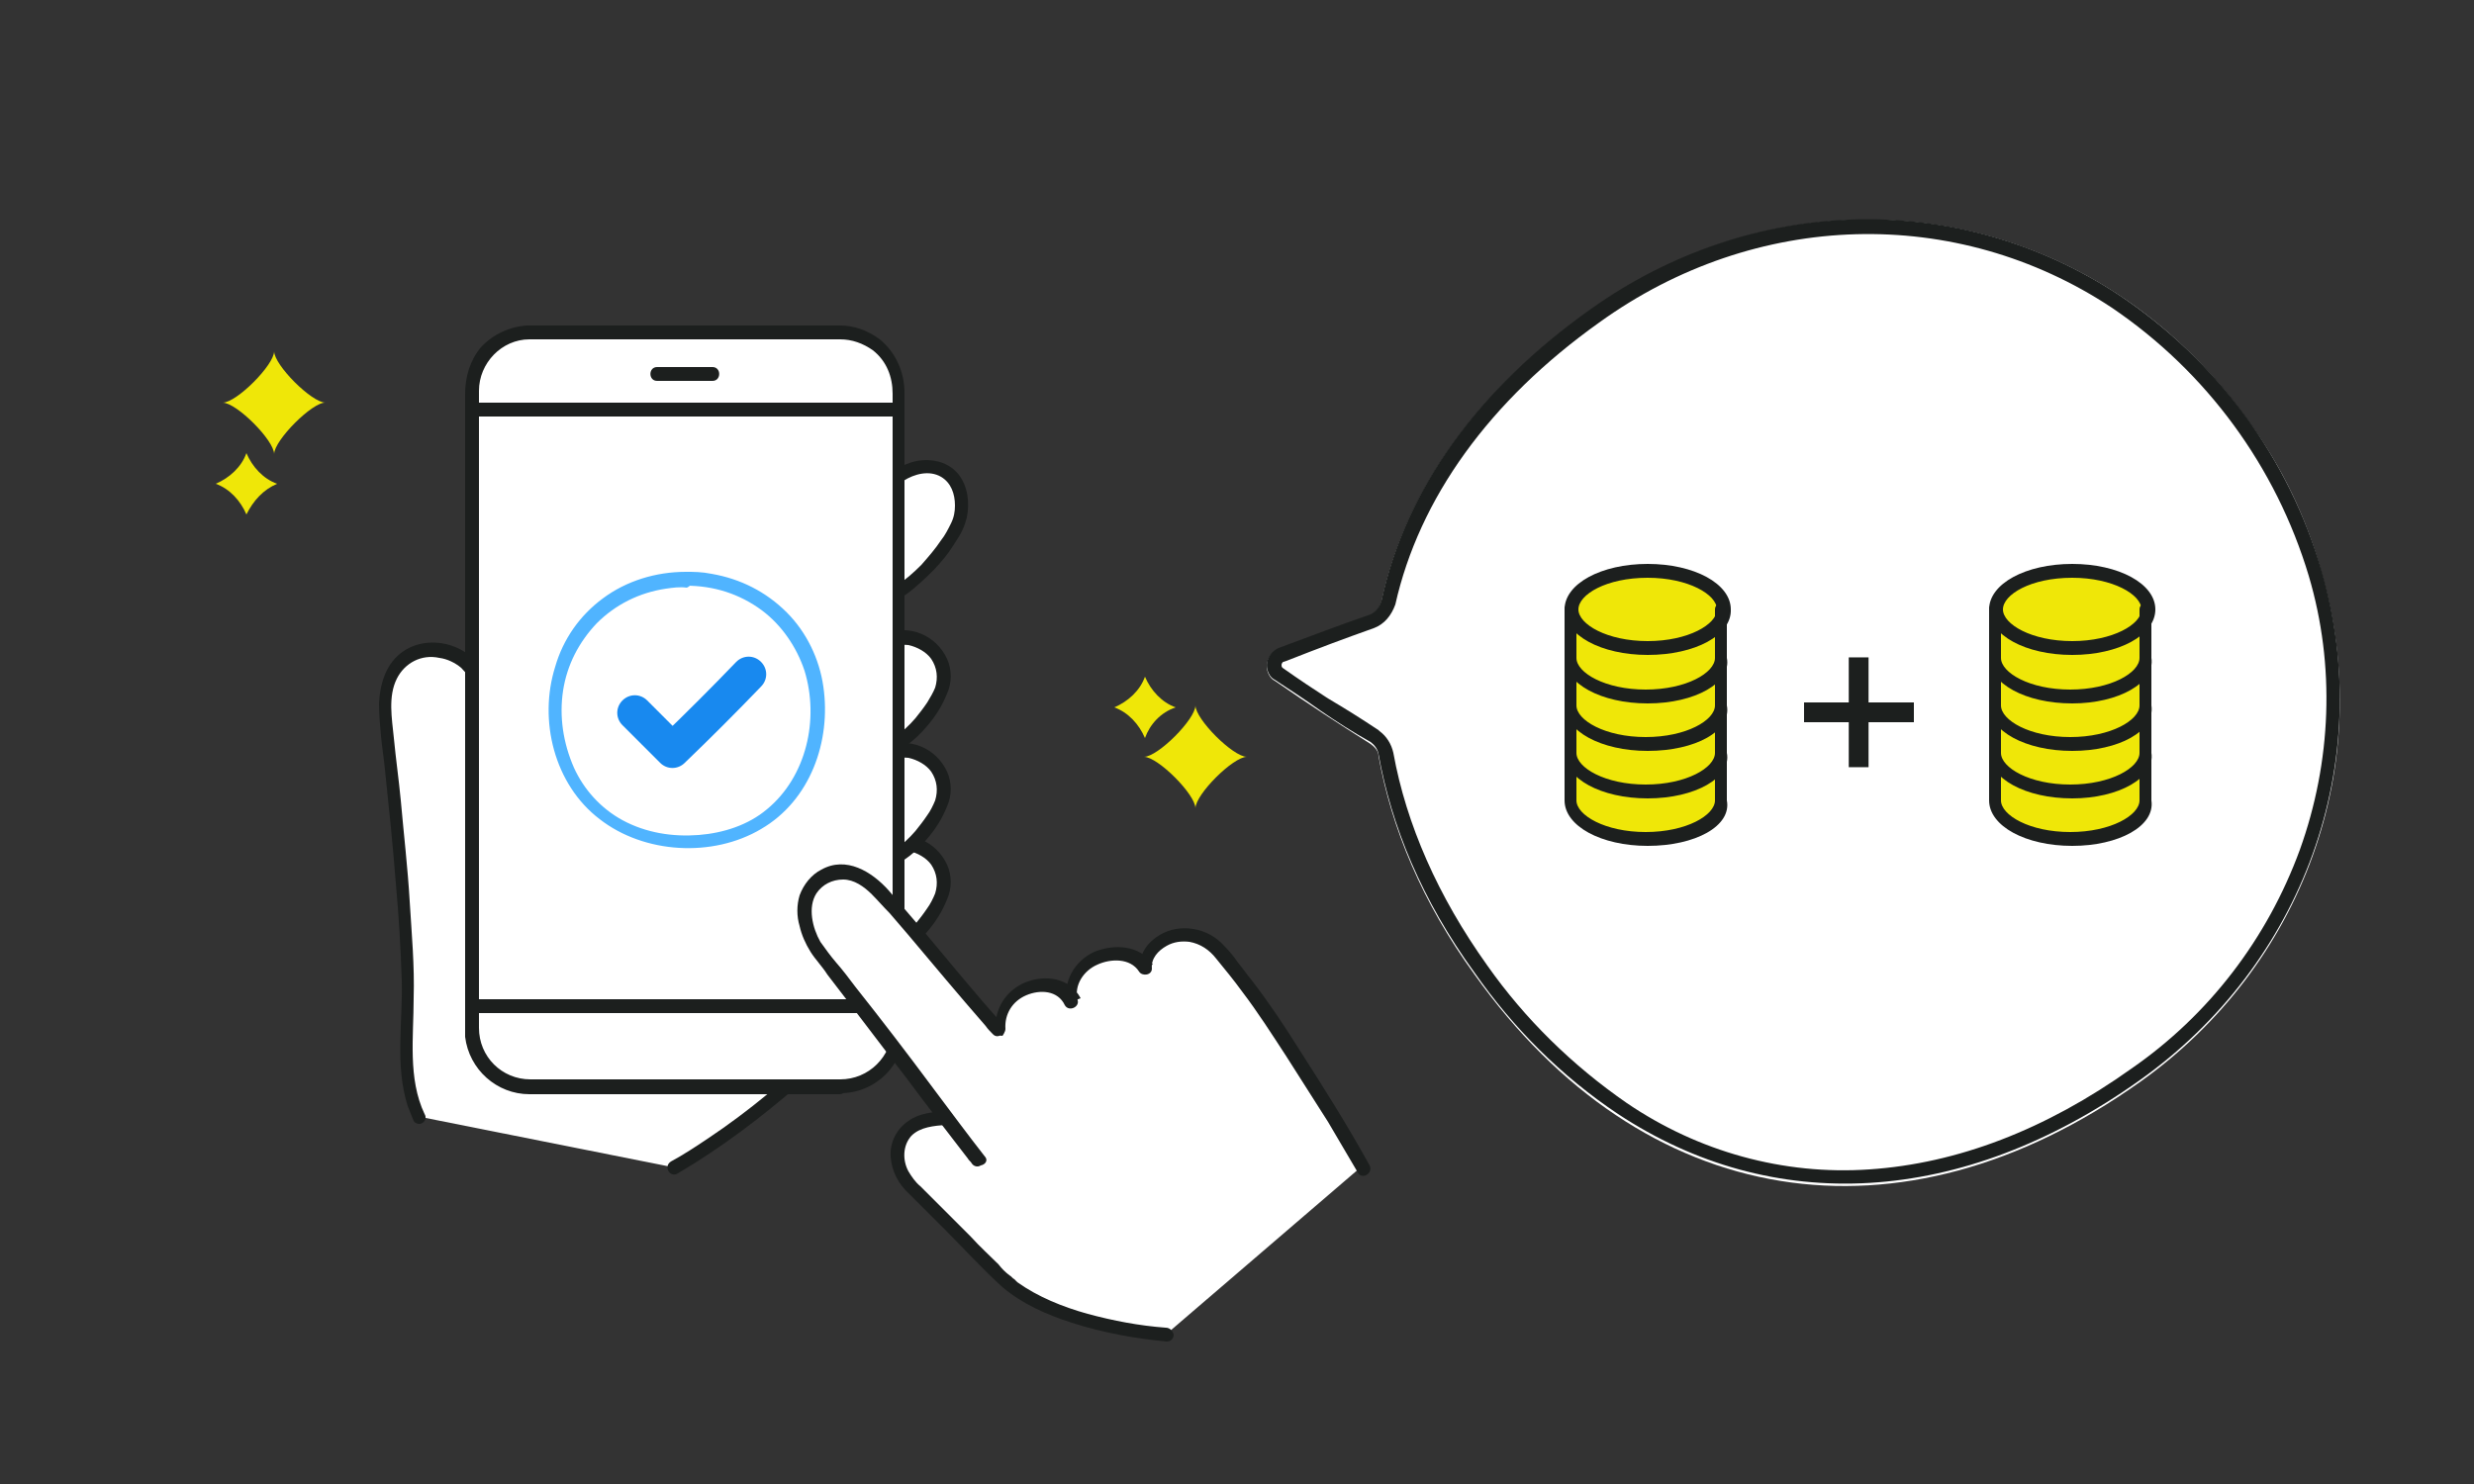 <?xml version="1.0" encoding="utf-8"?>
<!-- Generator: Adobe Illustrator 27.7.0, SVG Export Plug-In . SVG Version: 6.00 Build 0)  -->
<svg version="1.1" id="レイヤー_1" xmlns="http://www.w3.org/2000/svg" xmlns:xlink="http://www.w3.org/1999/xlink" x="0px"
	 y="0px" viewBox="0 0 250 150" style="enable-background:new 0 0 250 150;" xml:space="preserve">
<rect x="0" y="0" width="250" height="150" fill="#333333" stroke="none"/>
<style type="text/css">
	.st0{fill:#FFFFFF;}
	.st1{fill:#1C1F1E;}
	.st2{fill:#50B4FF;}
	.st3{fill:#1889EF;}
	.st4{fill:#EFE708;}
</style>
<path id="パス_390" class="st0" d="M227.3,42.7c-16.3-23-45.4-26.4-66.5-11.4c-11.6,8.2-18.8,18.4-21.2,29.5
	c-0.2,0.6-0.5,1.1-1.1,1.4c-3.2,1.1-5.8,2.1-9.3,3.4c-0.9,0.4-1.4,1.4-1.1,2.3c0.1,0.3,0.3,0.7,0.7,0.9c3.6,2.5,6.4,4.3,9.7,6.4
	c0.4,0.3,0.8,0.7,0.8,1.2c1.3,7.3,4.4,14.8,9.7,22.1c17,23.9,43,28.1,67.2,10.9c16.5-11.7,24-32.1,18.4-51.5
	C233.1,52.4,230.6,47.2,227.3,42.7"/>
<path id="パス_391" class="st1" d="M213.4,31.1c9.6,6.5,16.6,16.1,19.9,27.1c2.7,9.1,2.3,18.8-0.9,27.7c-3.3,9-9.2,16.7-17,22.1
	c-8.7,6.2-17.6,9.6-26.5,10.2c-8.7,0.6-17.3-1.8-24.5-6.7c-5.5-3.8-10.3-8.5-14.1-13.9c-5-7-8.2-14.3-9.5-21.5
	c-0.2-0.9-0.7-1.7-1.4-2.2l-0.1-0.1c-1.8-1.2-3.4-2.2-5.1-3.2c-1.4-0.9-2.9-1.9-4.6-3.1c-0.1-0.1-0.1-0.2-0.1-0.3
	c0-0.1,0.1-0.3,0.2-0.3l0.3-0.1c3.3-1.3,5.7-2.2,8.8-3.3c1.1-0.4,1.8-1.3,2.2-2.4c2.4-10.7,9.5-20.6,20.6-28.5
	C177.4,21.2,197.7,20.7,213.4,31.1 M214.1,29.8c-16.2-10.7-37.1-10.1-53.3,1.4c-11.6,8.2-18.8,18.4-21.2,29.5
	c-0.2,0.6-0.5,1.1-1.1,1.4c-3.2,1.1-5.8,2.1-9.3,3.4c-0.9,0.4-1.4,1.4-1.1,2.3c0.1,0.3,0.3,0.7,0.7,0.9c1.7,1.1,3.2,2.1,4.6,3.1
	c1.6,1.1,3.3,2.2,5.1,3.2l0,0c0.4,0.3,0.7,0.7,0.8,1.2c1.3,7.3,4.4,14.8,9.7,22.1c3.9,5.6,8.8,10.5,14.5,14.3
	c15.6,10.3,34.7,9.4,52.7-3.4c16.5-11.7,24-32.1,18.4-51.5C231.3,46.3,224,36.4,214.1,29.8"/>
<g>
	<path class="st0" d="M93,93.9c0.5-0.6,1-1.3,1.4-1.9c0.5-0.7,0.8-1.4,1-2.3c0.2-1.4-0.4-2.8-1.5-3.6c-1.3-1-3-1.2-4.5-0.4
		c-1.1,0.5-2,1.4-2.7,2.4c-0.7,0.8-1.3,1.7-1.7,2.7c-0.5,1-0.6,2.1-0.5,3.1c0.2,1.9,2,3.3,3.9,3c0,0,0.1,0,0.1,0
		c0.8-0.1,1.5-0.4,2.2-0.8C91.5,95.5,92.3,94.8,93,93.9z"/>
	<path class="st1" d="M93.5,94.4c0.9-1,1.7-2.2,2.2-3.5c0.5-1.1,0.5-2.4,0-3.5c-1.1-2.4-3.8-3.5-6.2-2.6c-1.2,0.5-2.2,1.3-3,2.2
		c-0.9,0.9-1.6,2-2.2,3.1c-0.6,1.2-0.8,2.7-0.5,4c0.3,1.2,1,2.2,2,2.8C88.6,98.5,91.7,96.5,93.5,94.4c0.3-0.3,0.3-0.7,0-1
		c-0.3-0.3-0.7-0.3-1,0c-1.2,1.4-3.2,3.1-5.2,2.7c-0.9-0.2-1.6-0.8-2-1.6c-0.4-1-0.4-2,0-3c0.4-1,0.9-1.9,1.6-2.7
		c0.6-0.8,1.3-1.5,2.2-2.1c0.8-0.6,1.8-0.8,2.7-0.7c0.9,0.2,1.8,0.7,2.3,1.4c0.6,0.9,0.7,1.9,0.4,2.9c-0.2,0.5-0.5,1.1-0.8,1.5
		c-0.4,0.6-0.8,1.1-1.2,1.6c-0.3,0.3-0.3,0.7,0,1C92.8,94.7,93.2,94.7,93.5,94.4z"/>
	<path class="st0" d="M93,73.1c0.5-0.6,1-1.3,1.4-1.9c0.5-0.7,0.8-1.4,1-2.3c0.2-1.4-0.4-2.8-1.5-3.6c-1.3-1-3-1.2-4.5-0.4
		c-1.1,0.5-2,1.4-2.7,2.4c-0.7,0.8-1.3,1.7-1.7,2.7c-0.5,1-0.6,2.1-0.5,3.1c0.2,1.9,2,3.3,3.9,3c0,0,0.1,0,0.1,0
		c0.8-0.1,1.5-0.4,2.2-0.8C91.5,74.7,92.3,73.9,93,73.1z"/>
	<path class="st0" d="M93,84.5c0.5-0.6,1-1.3,1.4-1.9c0.5-0.7,0.8-1.4,1-2.3c0.2-1.4-0.4-2.8-1.5-3.6c-1.3-1-3-1.2-4.5-0.4
		c-1.1,0.5-2,1.4-2.7,2.4c-0.7,0.8-1.3,1.7-1.7,2.7c-0.5,1-0.6,2.1-0.5,3.1c0.2,1.9,2,3.3,3.9,3c0,0,0.1,0,0.1,0
		c0.8-0.1,1.5-0.4,2.2-0.8C91.5,86.1,92.3,85.4,93,84.5z"/>
	<path class="st0" d="M86.9,51.6c-0.5,0.6-1,1.3-1.4,1.9c-0.5,0.7-0.8,1.4-1,2.3c-0.2,1.4,0.4,2.8,1.5,3.6c1.3,1,3.1,1.2,4.5,0.4
		c1.1-0.5,3.3-2.6,4.1-3.5c0.8-1,1.5-2,2.1-3.1c0.5-1,0.6-2.2,0.4-3.3c-0.2-1-0.8-1.9-1.7-2.5c-0.7-0.4-1.5-0.5-2.3-0.4
		c-0.8,0.1-1.5,0.4-2.2,0.8C90.1,48.4,87.6,50.8,86.9,51.6z"/>
	<path class="st0" d="M42.5,112.9c-2.1-4.3-0.9-9.6-1.2-14.5c-0.3-7.1-0.8-13.6-2.1-24.3c-0.3-2.1-0.4-4.3,0.6-6.2
		c1-1.9,3.2-2.6,5.3-2.1c1.9,0.5,3,1.7,3.7,3.5l34.7,36.8c-4.6,4.6-9.8,8.6-15.4,11.9L42.5,112.9z"/>
	<path class="st1" d="M68.5,118.6c4.4-2.6,8.5-5.7,12.4-9.1c1.1-1,2.1-1.9,3.2-2.9c0.6-0.6-0.3-1.6-1-1c-3.6,3.5-7.4,6.7-11.6,9.5
		c-1.2,0.8-2.4,1.6-3.7,2.3C67,117.9,67.7,119.1,68.5,118.6L68.5,118.6z"/>
	<path class="st1" d="M49.5,69.1c-0.7-1.7-1.8-3-3.5-3.7c-1.7-0.7-3.7-0.6-5.2,0.4c-1.8,1.2-2.4,3.3-2.5,5.3c0,1.1,0.1,2.2,0.2,3.3
		c0.1,1.1,0.3,2.3,0.4,3.4c0.4,3.8,0.8,7.6,1.1,11.5c0.3,3.3,0.5,6.6,0.6,9.9c0.1,4.2-0.7,8.5,0.6,12.6c0.2,0.5,0.4,1,0.6,1.5
		c0.2,0.3,0.6,0.4,0.9,0.2c0.3-0.2,0.4-0.6,0.2-0.9c-1.7-3.6-1.1-7.8-1.1-11.7c0.1-3.3-0.2-6.5-0.4-9.8c-0.2-3.4-0.6-6.8-0.9-10.2
		c-0.2-2.1-0.5-4.2-0.7-6.3c-0.2-2-0.6-4.2,0.3-6c0.8-1.6,2.5-2.5,4.3-2.1c0.8,0.1,1.6,0.5,2.2,1c0.6,0.6,1.1,1.3,1.4,2.1
		c0.1,0.4,0.5,0.6,0.8,0.5C49.4,69.9,49.6,69.5,49.5,69.1z"/>
	<path class="st1" d="M93.5,73.6c0.9-1,1.7-2.2,2.2-3.5c0.5-1.1,0.5-2.4,0-3.5c-1.1-2.4-3.8-3.5-6.2-2.6c-1.2,0.5-2.2,1.3-3,2.2
		c-0.9,0.9-1.6,2-2.2,3.1c-0.6,1.2-0.8,2.7-0.5,4c0.3,1.2,1,2.2,2,2.8C88.6,77.7,91.7,75.7,93.5,73.6c0.3-0.3,0.3-0.7,0-1
		c-0.3-0.3-0.7-0.3-1,0c-1.2,1.4-3.2,3.1-5.2,2.7c-0.9-0.2-1.6-0.8-2-1.6c-0.4-1-0.4-2,0-3c0.4-1,0.9-1.9,1.6-2.7
		c0.6-0.8,1.3-1.5,2.2-2.1c0.8-0.6,1.8-0.8,2.7-0.7c0.9,0.2,1.8,0.7,2.3,1.4c0.6,0.9,0.7,1.9,0.4,2.9C94.3,70,94,70.5,93.7,71
		c-0.4,0.6-0.8,1.1-1.2,1.6c-0.3,0.3-0.3,0.7,0,1C92.8,73.9,93.2,73.9,93.5,73.6z"/>
	<path class="st1" d="M93.5,85c0.9-1,1.7-2.2,2.2-3.5c0.5-1.1,0.5-2.4,0-3.5c-1.1-2.4-3.8-3.5-6.2-2.6c-1.2,0.5-2.2,1.3-3,2.2
		c-0.9,0.9-1.6,2-2.2,3.1c-0.6,1.2-0.8,2.7-0.5,4c0.3,1.2,1,2.2,2,2.8C88.6,89.1,91.7,87.1,93.5,85c0.3-0.3,0.3-0.7,0-1
		c-0.3-0.3-0.7-0.3-1,0c-1.2,1.4-3.2,3.1-5.2,2.7c-0.9-0.2-1.6-0.8-2-1.6c-0.4-1-0.4-2,0-3c0.4-1,0.9-1.9,1.6-2.7
		c0.6-0.8,1.3-1.5,2.2-2.1c0.8-0.6,1.8-0.8,2.7-0.7c0.9,0.2,1.8,0.7,2.3,1.4c0.6,0.9,0.7,1.9,0.4,2.9c-0.2,0.5-0.5,1.1-0.8,1.5
		c-0.4,0.6-0.8,1.1-1.2,1.6c-0.3,0.3-0.3,0.7,0,1C92.8,85.3,93.2,85.3,93.5,85z"/>
	<path class="st1" d="M86.4,51.1c-0.6,0.7-1.1,1.4-1.6,2.2c-0.5,0.7-0.8,1.5-1,2.3c-0.2,1.5,0.3,3.1,1.5,4.1
		c1.2,1.1,2.9,1.5,4.5,1.2c1.3-0.3,2.3-1.2,3.2-2c0.9-0.8,1.8-1.7,2.5-2.6c0.5-0.6,0.9-1.3,1.3-1.9c0.4-0.6,0.7-1.3,0.9-2.1
		c0.3-1.5,0.1-3.1-0.8-4.3c-1-1.3-2.7-1.7-4.3-1.4c-1.4,0.3-2.6,1.1-3.6,2.1C88.1,49.4,87.2,50.2,86.4,51.1c-0.3,0.3-0.3,0.7,0,1
		c0.3,0.3,0.7,0.3,1,0c0.6-0.7,1.2-1.3,1.9-1.9c0.4-0.4,0.8-0.7,1.2-1c0.3-0.2,0.5-0.4,0.8-0.6c1.1-0.7,2.6-1.1,3.8-0.4
		c1,0.6,1.4,1.7,1.4,2.9c0,0.6-0.1,1.2-0.4,1.8c-0.3,0.6-0.6,1.2-1,1.7c-0.6,0.9-1.3,1.7-2,2.5c-0.8,0.8-1.6,1.5-2.5,2.1
		c-1,0.7-2.2,0.8-3.3,0.3c-1.3-0.5-2.1-1.7-2.1-3.1c0-0.8,0.3-1.5,0.7-2.1c0.4-0.7,0.9-1.5,1.5-2.1c0.3-0.3,0.3-0.7,0-1
		C87.1,50.9,86.7,50.9,86.4,51.1z"/>
	<path class="st0" d="M53.5,33.6h31.4c3.2,0,5.8,2.6,5.8,5.8V104c0,3.2-2.6,5.8-5.8,5.8H53.5c-3.2,0-5.8-2.6-5.8-5.8V39.5
		C47.7,36.2,50.3,33.6,53.5,33.6z"/>
	<path class="st1" d="M66.4,38.5c1.9,0,3.8,0,5.6,0c0.9,0,0.9-1.4,0-1.4c-1.9,0-3.8,0-5.6,0C65.5,37.1,65.5,38.5,66.4,38.5z"/>
	<path class="st0" d="M89.6,41.4l-41.7,0h-0.1c0,9.4,0,50.1,0,60.3c0.1,0,0.1,0,0.1,0l42.9,0h0c0-10.2,0-50.9,0-60.3L89.6,41.4
		L89.6,41.4z"/>
	<path class="st1" d="M84.9,109.1H56.5c-1,0-1.9,0-2.9,0c-2.9,0-5.2-2.3-5.2-5.2c0-0.4,0-0.8,0-1.2V40c0-0.2,0-0.3,0-0.5
		c0-2.8,2.3-5.2,5.1-5.2c0,0,0,0,0,0c0.2,0,0.4,0,0.6,0H84c0.3,0,0.6,0,0.9,0c1.2,0,2.3,0.4,3.3,1.1c1.4,1.1,2,2.7,2,4.4v62.7
		c0,0.5,0,1,0,1.4C90.1,106.8,87.8,109.1,84.9,109.1c-0.9,0-0.9,1.4,0,1.4c3.6,0,6.5-2.9,6.5-6.5c0-0.4,0-0.9,0-1.3v-63
		c0-2.1-0.9-4.1-2.5-5.4c-1.2-0.9-2.6-1.4-4-1.4c-0.3,0-0.6,0-0.8,0h-30c-0.3,0-0.5,0-0.8,0c-1.8,0.1-3.5,0.9-4.7,2.2
		c-1.1,1.3-1.6,3-1.6,4.7V103c0,0.6,0,1.2,0,1.8c0.4,3.3,3.2,5.8,6.5,5.8c0.9,0,1.9,0,2.8,0h28.6C85.8,110.5,85.8,109.1,84.9,109.1z
		"/>
	<path class="st1" d="M47.8,102.4h4.5h10.1h12.1h10.6c1.8,0,3.6,0,5.4,0c0,0,0.1,0,0.1,0c0.9,0,0.9-1.4,0-1.4h-4.5H76.1H63.9H53.4
		c-1.8,0-3.6,0-5.4,0c0,0-0.1,0-0.1,0C46.9,101,46.9,102.4,47.8,102.4z"/>
	<path class="st1" d="M47.8,42.1h4.5h10.1h12.1h10.6c1.8,0,3.6,0,5.4,0c0,0,0.1,0,0.1,0c0.9,0,0.9-1.4,0-1.4h-4.5H76.1H63.9H53.4
		c-1.8,0-3.6,0-5.4,0c0,0-0.1,0-0.1,0C46.9,40.7,46.9,42.1,47.8,42.1z"/>
	<path class="st2" d="M69.3,57.8c-3,0-6,0.9-8.4,2.7c-2.3,1.7-4,4.1-4.8,6.9c-1.7,5.4-0.1,11.9,4.5,15.4c4.5,3.5,11.4,3.9,16.3,1
		c5-2.9,7.1-8.9,6.3-14.4c-0.4-2.8-1.7-5.5-3.7-7.5c-2.1-2.1-4.7-3.4-7.6-3.9C70.9,57.8,70.1,57.8,69.3,57.8c-0.9,0-0.9,1.4,0,1.4
		c2.8,0,5.4,0.8,7.7,2.5c2,1.5,3.5,3.7,4.3,6.1c1.5,4.9,0.2,10.7-3.8,14c-1.9,1.6-4.4,2.4-6.9,2.6c-2.6,0.2-5.3-0.2-7.7-1.5
		c-2.2-1.2-3.9-3.1-4.9-5.3c-1.1-2.5-1.5-5.2-1.1-7.8c0.4-2.6,1.6-4.9,3.4-6.8c1.9-1.9,4.3-3.1,7-3.5c0.7-0.1,1.4-0.2,2.1-0.1
		C70.2,59.1,70.2,57.8,69.3,57.8z"/>
	<path class="st0" d="M117.8,134.9c-4.9-0.4-10.9-1.7-15.2-4.6c-1.8-1.2-5.8-5.7-10.3-10c-1.4-1.3-2.1-2.9-1.6-4.7
		c0.3-1.1,1.1-1.9,2.2-2.2c0.8-0.2,1.7-0.4,2.5-0.4l0.2,0c-3.6-4.8-9.1-12-12.8-16.8c-1.3-1.7-2.4-5.4,0-7.2
		c2.3-1.8,4.7-0.4,6.5,1.5c2.8,3.1,8.8,10.4,11.6,13.5c-0.2-1.7,0.8-3.4,3-4.2c1.7-0.6,3.6-0.1,4.3,1.4c-0.5-1.6,0.4-3.5,2.3-4.4
		c1.9-0.9,4.2-0.7,5.1,0.9c-0.2-1.5,1.2-2.7,2.5-3.2c1.4-0.5,3.6-0.1,5.2,1.8c3.1,3.7,5.6,7.6,7.8,10.9c3.2,4.9,5.3,8.6,6.5,10.7
		L117.8,134.9z"/>
	<path class="st3" d="M62.9,73.3c1.3,1.3,2.5,2.5,3.8,3.8c0.7,0.7,1.8,0.7,2.5,0c2.6-2.5,5.2-5.1,7.7-7.7c0.7-0.7,0.7-1.8,0-2.5
		c-0.7-0.7-1.8-0.7-2.5,0c-2.5,2.6-5.1,5.2-7.7,7.7h2.5c-1.3-1.3-2.5-2.5-3.8-3.8c-0.7-0.7-1.8-0.7-2.5,0
		C62.2,71.5,62.2,72.6,62.9,73.3L62.9,73.3z"/>
	<path class="st1" d="M99.6,117c-1.8-2.3-3.5-4.6-5.3-7c-2.6-3.5-5.2-6.9-7.9-10.3c-0.6-0.8-1.2-1.6-1.9-2.4
		c-0.6-0.7-1.1-1.4-1.6-2.1c-0.8-1.4-1.3-3.5-0.4-4.9c0.6-0.9,1.6-1.4,2.7-1.4c1.1,0,2.1,0.7,2.9,1.5c0.6,0.6,1.2,1.3,1.8,1.9
		c0.6,0.7,1.2,1.4,1.8,2.1c2.6,3.1,5.2,6.2,7.9,9.3c0.2,0.3,0.5,0.6,0.7,0.8c0.6,0.7,1.6-0.3,1-1c-2.7-3-5.3-6.2-7.9-9.3
		c-1.2-1.4-2.4-2.8-3.6-4.2c-1.7-1.9-4.3-3.5-6.8-2.1c-1,0.5-1.8,1.5-2.2,2.6c-0.3,1-0.3,2.1,0,3.1c0.2,0.9,0.6,1.8,1.1,2.6
		c0.5,0.8,1.2,1.5,1.7,2.3c2.7,3.5,5.4,7.1,8.1,10.6c2,2.7,4.1,5.4,6.1,8c0.1,0.2,0.3,0.3,0.4,0.5c0.2,0.3,0.6,0.4,0.9,0.2
		C99.6,117.7,99.8,117.3,99.6,117L99.6,117z"/>
	<path class="st1" d="M117.8,134.2c-2.7-0.2-5.3-0.7-7.9-1.4c-2.5-0.7-5-1.7-7.1-3.2c0,0-0.1-0.1-0.1-0.1c-0.1-0.1-0.1-0.1-0.2-0.2
		c-0.2-0.1-0.3-0.3-0.5-0.4c-0.4-0.3-0.8-0.7-1.1-1.1c-0.9-0.9-1.9-1.8-2.8-2.8c-1.1-1.1-2.2-2.2-3.3-3.3c-0.6-0.6-1.2-1.2-1.8-1.8
		c-0.5-0.4-0.9-1-1.2-1.5c-0.6-1.1-0.6-2.6,0.3-3.6c0.9-0.9,2.3-1,3.5-1.1c0.4,0,0.7-0.3,0.7-0.7c0-0.4-0.3-0.7-0.7-0.7
		c-1.3,0.1-2.7,0.2-3.8,1c-1.2,0.8-1.9,2.2-1.8,3.6c0.1,1.5,0.8,2.8,1.9,3.8c1.2,1.2,2.5,2.5,3.7,3.7c1.9,1.9,3.7,3.9,5.7,5.7
		c2,1.7,4.5,2.8,7,3.6c3.1,1,6.4,1.6,9.6,1.9c0.4,0,0.7-0.3,0.7-0.7C118.5,134.5,118.2,134.2,117.8,134.2L117.8,134.2z"/>
	<path class="st1" d="M101.6,104c-0.1-1.5,0.7-2.8,2.1-3.4c1.4-0.6,3.2-0.5,3.9,1c0.4,0.7,1.5,0.2,1.3-0.5c-0.4-1.5,0.6-3,2-3.6
		c1.3-0.6,3.3-0.7,4.2,0.7c0.3,0.5,1.3,0.4,1.3-0.3c-0.1-1,0.6-1.8,1.5-2.3c0.7-0.4,1.5-0.5,2.3-0.4c1.1,0.2,2,0.8,2.7,1.7
		c0.9,1.1,1.8,2.2,2.6,3.3c1.6,2.1,3,4.3,4.5,6.6c1.4,2.2,2.8,4.4,4.2,6.6c1,1.7,2,3.4,3,5.1c0.4,0.8,1.6,0.1,1.2-0.7
		c-2.2-4-4.6-7.8-7.1-11.7c-1.5-2.4-3.1-4.8-4.8-7c-0.5-0.6-0.9-1.2-1.4-1.8c-0.4-0.6-0.9-1.2-1.4-1.7c-0.8-0.9-1.9-1.5-3.1-1.7
		c-1.2-0.2-2.4,0-3.4,0.6c-1.2,0.7-2.1,1.9-2,3.3l1.3-0.3c-1.3-2-3.9-2.1-5.9-1.3c-2,0.9-3.3,3.1-2.7,5.2l1.3-0.5
		c-1.1-2.1-3.6-2.4-5.6-1.6c-1.9,0.8-3.1,2.6-3,4.7c0,0.4,0.3,0.7,0.7,0.7C101.3,104.7,101.6,104.3,101.6,104L101.6,104z"/>
</g>
<path id="パス_443" class="st4" d="M27.7,45.9c0-1.4-3.8-5.2-5.2-5.2c1.4,0,5.2-3.8,5.2-5.2c0,1.4,3.8,5.2,5.2,5.2
	C31.6,40.6,27.7,44.5,27.7,45.9"/>
<path id="パス_444" class="st4" d="M24.9,52c-0.6-1.4-1.7-2.6-3.1-3.1c1.4-0.6,2.6-1.7,3.1-3.1c0.6,1.4,1.7,2.6,3.1,3.1
	C26.6,49.5,25.6,50.6,24.9,52"/>
<path id="パス_445" class="st4" d="M120.8,81.7c0-1.4-3.8-5.2-5.2-5.2c1.4,0,5.2-3.8,5.2-5.2c0,1.4,3.8,5.2,5.2,5.2
	C124.6,76.5,120.8,80.3,120.8,81.7"/>
<path id="パス_446" class="st4" d="M115.7,74.6c-0.6-1.4-1.7-2.6-3.1-3.1c1.4-0.6,2.6-1.7,3.1-3.1c0.6,1.4,1.7,2.6,3.1,3.1
	C117.3,72,116.2,73.2,115.7,74.6"/>
<path id="パス_461" class="st4" d="M174.2,81.6c0,0-1.9,3.2-7.7,3.2c-5.8,0-7.8-3.2-7.8-3.2V71.2c0,0,0.1-3.8,7.8-3.8
	c7.7,0,7.7,3.8,7.7,3.8V81.6z"/>
<path id="パス_463" class="st1" d="M166.5,85.5c-4.7,0-8.4-2-8.4-4.6v-4.9c0-0.4,0.3-0.6,0.6-0.6s0.6,0.3,0.6,0.6v4.9
	c0,1.5,2.9,3.2,7,3.2c4.1,0,7-1.7,7-3.2v-4.9c0-0.4,0.3-0.6,0.6-0.6s0.6,0.3,0.6,0.6v4.9C175,83.5,171.3,85.5,166.5,85.5"/>
<path id="パス_464" class="st1" d="M166.5,80.7c-4.7,0-8.4-2-8.4-4.6v-4.9c0-0.4,0.3-0.6,0.6-0.6s0.6,0.3,0.6,0.6v4.9
	c0,1.5,2.9,3.2,7,3.2c4.1,0,7-1.7,7-3.2v-4.9c0-0.4,0.3-0.6,0.6-0.6s0.6,0.3,0.6,0.6v4.9C175,78.6,171.3,80.7,166.5,80.7"/>
<path id="パス_461_00000047032847122992174880000014498243178960689568_" class="st4" d="M174.2,72c0,0-1.9,3.2-7.7,3.2
	c-5.8,0-7.8-3.2-7.8-3.2V61.6c0,0,0.1-3.8,7.8-3.8c7.7,0,7.7,3.8,7.7,3.8V72z"/>
<path id="パス_462_00000160912473302647471270000018004042943901810850_" class="st1" d="M166.5,66.2c-4.7,0-8.4-2-8.4-4.6
	c0-2.6,3.7-4.6,8.4-4.6c4.7,0,8.4,2,8.4,4.6C175,64.2,171.3,66.2,166.5,66.2 M166.5,58.4c-4.2,0-7,1.7-7,3.2s2.9,3.2,7,3.2
	c4.1,0,7-1.7,7-3.2S170.6,58.4,166.5,58.4"/>
<path id="パス_463_00000070109228297594756250000000260911952512165814_" class="st1" d="M166.5,75.9c-4.7,0-8.4-2-8.4-4.6v-4.9
	c0-0.4,0.3-0.6,0.6-0.6s0.6,0.3,0.6,0.6v4.9c0,1.5,2.9,3.2,7,3.2c4.1,0,7-1.7,7-3.2v-4.9c0-0.4,0.3-0.6,0.6-0.6s0.6,0.3,0.6,0.6v4.9
	C175,73.9,171.3,75.9,166.5,75.9"/>
<path id="パス_464_00000154424146852984116340000002514112777120473244_" class="st1" d="M166.5,71.1c-4.7,0-8.4-2-8.4-4.6v-4.9
	c0-0.4,0.3-0.6,0.6-0.6s0.6,0.3,0.6,0.6v4.9c0,1.5,2.9,3.2,7,3.2c4.1,0,7-1.7,7-3.2v-4.9c0-0.4,0.3-0.6,0.6-0.6s0.6,0.3,0.6,0.6v4.9
	C175,69,171.3,71.1,166.5,71.1"/>
<path id="パス_461_00000045595846928500864460000003745398370711994253_" class="st4" d="M217,81.6c0,0-1.9,3.2-7.7,3.2
	s-7.8-3.2-7.8-3.2V71.2c0,0,0.1-3.8,7.8-3.8s7.7,3.8,7.7,3.8V81.6z"/>
<path id="パス_463_00000178170185694765377420000018176289838858994108_" class="st1" d="M209.4,85.5c-4.7,0-8.4-2-8.4-4.6v-4.9
	c0-0.4,0.3-0.6,0.6-0.6c0.4,0,0.6,0.3,0.6,0.6v4.9c0,1.5,2.9,3.2,7,3.2s7-1.7,7-3.2v-4.9c0-0.4,0.3-0.6,0.6-0.6
	c0.4,0,0.6,0.3,0.6,0.6v4.9C217.8,83.5,214.1,85.5,209.4,85.5"/>
<path id="パス_464_00000177467667922117414860000013104278520179851927_" class="st1" d="M209.4,80.7c-4.7,0-8.4-2-8.4-4.6v-4.9
	c0-0.4,0.3-0.6,0.6-0.6c0.4,0,0.6,0.3,0.6,0.6v4.9c0,1.5,2.9,3.2,7,3.2s7-1.7,7-3.2v-4.9c0-0.4,0.3-0.6,0.6-0.6
	c0.4,0,0.6,0.3,0.6,0.6v4.9C217.8,78.6,214.1,80.7,209.4,80.7"/>
<path id="パス_461_00000139987701718984174110000002664514687261925038_" class="st4" d="M217,72c0,0-1.9,3.2-7.7,3.2
	s-7.8-3.2-7.8-3.2V61.6c0,0,0.1-3.8,7.8-3.8s7.7,3.8,7.7,3.8V72z"/>
<path id="パス_462_00000005988069006329854580000005274233246074101424_" class="st1" d="M209.4,66.2c-4.7,0-8.4-2-8.4-4.6
	c0-2.6,3.7-4.6,8.4-4.6s8.4,2,8.4,4.6C217.8,64.2,214.1,66.2,209.4,66.2 M209.4,58.4c-4.2,0-7,1.7-7,3.2s2.9,3.2,7,3.2s7-1.7,7-3.2
	S213.5,58.4,209.4,58.4"/>
<path id="パス_463_00000145060453953908279990000009770219891373400228_" class="st1" d="M209.4,75.9c-4.7,0-8.4-2-8.4-4.6v-4.9
	c0-0.4,0.3-0.6,0.6-0.6c0.4,0,0.6,0.3,0.6,0.6v4.9c0,1.5,2.9,3.2,7,3.2s7-1.7,7-3.2v-4.9c0-0.4,0.3-0.6,0.6-0.6
	c0.4,0,0.6,0.3,0.6,0.6v4.9C217.8,73.9,214.1,75.9,209.4,75.9"/>
<path id="パス_464_00000129900022061326577580000001975569307597863100_" class="st1" d="M209.4,71.1c-4.7,0-8.4-2-8.4-4.6v-4.9
	c0-0.4,0.3-0.6,0.6-0.6c0.4,0,0.6,0.3,0.6,0.6v4.9c0,1.5,2.9,3.2,7,3.2s7-1.7,7-3.2v-4.9c0-0.4,0.3-0.6,0.6-0.6
	c0.4,0,0.6,0.3,0.6,0.6v4.9C217.8,69,214.1,71.1,209.4,71.1"/>
<g>
	<rect x="182.3" y="71" class="st1" width="11.1" height="2"/>
	
		<rect x="182.3" y="71" transform="matrix(-1.836970e-16 1 -1 -1.836970e-16 259.819 -115.853)" class="st1" width="11.1" height="2"/>
</g>
</svg>
